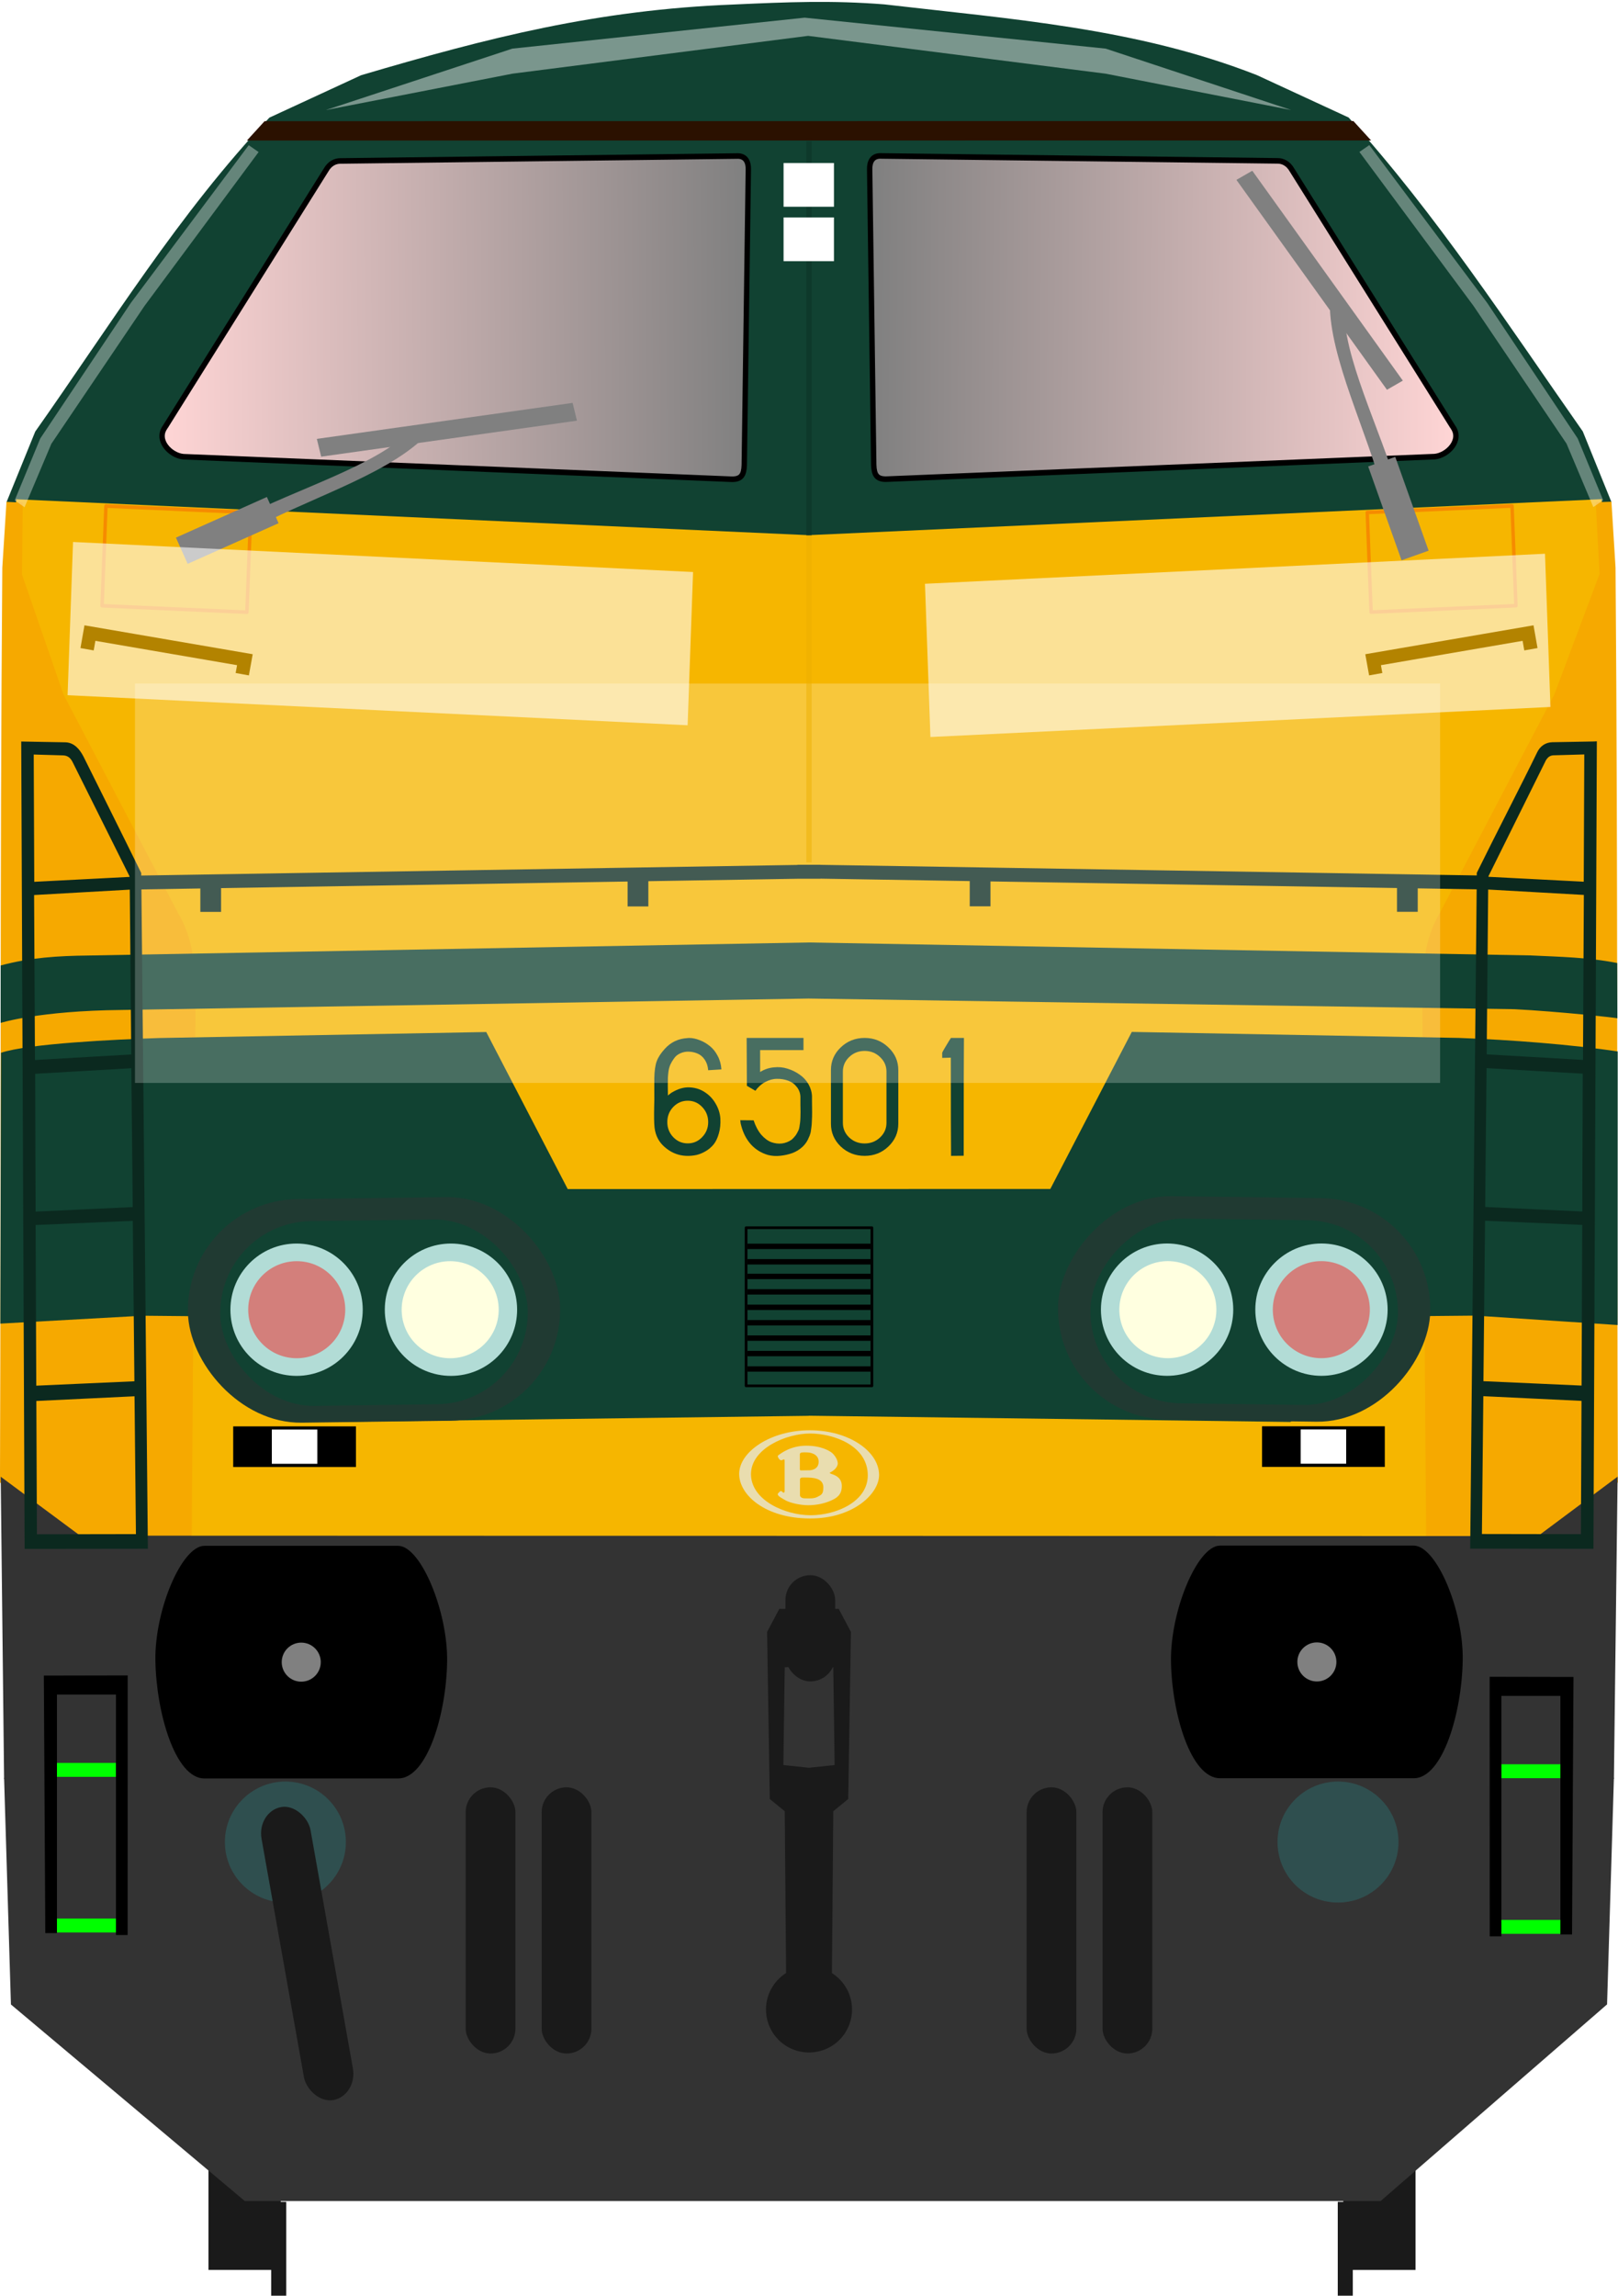 <?xml version="1.0" encoding="utf-8" standalone="no"?>
<!DOCTYPE svg PUBLIC "-//W3C//DTD SVG 1.1//EN" "http://www.w3.org/Graphics/SVG/1.1/DTD/svg11.dtd">
<svg version="1.1" xmlns="http://www.w3.org/2000/svg" height="426.86" width="300.9">
<defs>
<linearGradient id="linearGradient4798" y2="316.65" gradientUnits="userSpaceOnUse" y1="317.29" x2="169.78" x1="61.277"><stop stop-color="#ffd5d5" offset="0"/><stop stop-color="#808080" offset="1"/></linearGradient>
<filter id="filter1899" style="color-interpolation-filters:sRGB" height="2.511" width="1.262" y="-.755" x="-.131"><feGaussianBlur stdDeviation="14.164"/></filter>
<filter id="filter2229" style="color-interpolation-filters:sRGB" height="3.512" width="1.292" y="-1.256" x="-.146"><feGaussianBlur stdDeviation="6.712"/></filter>
<filter id="filter2536" style="color-interpolation-filters:sRGB" height="1.105" width="1.148" y="-.052" x="-.074"><feGaussianBlur stdDeviation="1.322"/></filter>
<filter id="filter2536-6" style="color-interpolation-filters:sRGB" height="1.105" width="1.148" y="-.052" x="-.074"><feGaussianBlur stdDeviation="1.322"/></filter>
<filter id="filter2422" style="color-interpolation-filters:sRGB" height="2.95" width="2.732" y="-.975" x="-.866"><feGaussianBlur stdDeviation="30.72"/></filter>
<filter id="filter2514" style="color-interpolation-filters:sRGB" height="2.95" width="2.732" y="-.975" x="-.866"><feGaussianBlur stdDeviation="30.72"/></filter>
</defs>
<g transform="translate(-31.17,-245.46)">
<g fill="#1a1a1a">
<g transform="translate(-1.67,4.427)">
<rect y="627.74" width="13.436" x="71.611" height="35.357"/>
<rect y="650.45" width="2.796" x="83.278" height="17.456"/>
</g>
<rect transform="scale(-1,1)" height="35.357" width="13.436" y="632.17" x="-294.42"/>
<rect transform="scale(-1,1)" height="17.456" width="2.796" y="654.88" x="-282.75"/>
</g>
<g transform="matrix(1,0,0,1.037,0,-24.503)">
<path transform="matrix(1 0 0 .964 30.746 260.29)" d="m1.185 330.74 1.272 42.139 43.496 36.562h142.17-69.048 138.1l42.116-36.581 1.272-42.139z" fill="#333"/>
<path d="m167.6 261.14c-25.341 0.947-45.459 5.903-69.27 12.677l-17.06 7.606c-16.734 17.024-29.558 37.178-43.547 56.29l-5.348 12.677 149.25 9.646s99.414-7.488 149.23-9.665l-5.33-12.678c-13.977-19.248-27.207-38.863-43.55-56.29l-17.06-7.605c-22.321-8.448-45.702-10.039-69.27-12.68-9.78-0.75-18.024-0.418-28.045 0.021z" fill="#114232"/>
<path fill="#f6b600" transform="matrix(1 0 0 .964 30.746 260.29)" d="m298.31 92.887-147.39 6.691v0.014l-147.49-6.686-0.258 13.855c5.23 62.867 14.582 127.05 31.948 180.19l115.63-0.637 117.14 0.617c4.225-65.577 20.891-119.47 30.674-180.2z"/>
<path fill="#f6a900" transform="translate(30.741,260.29)" d="m1.635 90.024-0.777 11.816c-0.465 57.02-0.212 105.71-0.434 164.02l16.882 12.114 18.771-0.202 0.706-97.335c0.118-6.923-0.415-12.084-3.242-16.68l-21.298-39.18-7.717-21.501 0.131-12.914z"/>
<path d="m330.85 350.29 0.763 11.828c0.465 57.02 0.212 105.72 0.434 164.03l-16.882 12.114-18.771-0.202-0.706-97.342c-0.118-6.923 0.415-12.084 3.242-16.68l21.298-39.18 8.409-21.61-0.71-12.872z" fill="#f6a900"/>
<path d="m241.65 445.36-15.152 28.158-89.748 0.019-15.152-28.158-60.797 1.073c-8.037 0.247-24.403 0.997-29.443 2.649l-0.124 48.562 26.473-1.417 9.82 0.09 24.58 18.977 89.438-1.119 0.033-0.019 89.564 1.117 24.578-18.975 9.82-0.09 26.461 1.688 0.016-49.053c-8.541-1.241-19.877-2.089-29.571-2.429z" fill="#114232"/>
<path d="m181.59 429.32-134.12 2.341c-5.446 0.061-10.731 0.362-16.177 1.786l-0.005 10.297s7.099-2.179 22.504-2.32l127.76-2.049 131.27 1.91c7.913 0.387 19.235 1.555 19.134 1.635l-0.026-9.913c-5.449-1.038-10.712-1.111-16.161-1.365z" fill="#114232"/>
</g>
<g stroke="#113d32" transform="matrix(1,0,0,1.037,0,-24.503)">
<rect stroke-linejoin="round" transform="matrix(.999 .043 -.04 .999 0 0)" height="17.892" width="26.957" stroke="#f68b00" y="348.63" x="64.881" stroke-width=".64" fill="#f6b600"/>
</g>
<g transform="matrix(1,0,0,1.037,0,-24.503)">
<path stroke="#000" stroke-width="1" d="m61.872 336.92 29.926-46.088c0.683-1.173 1.704-1.643 2.652-1.641l73.994-0.884c1.413 0.046 1.919 1.087 1.894 2.399l-0.758 53.033c-0.07 1.776-0.578 2.527-2.273 2.525l-102.03-4.041c-2.44-0.21-5.169-2.97-3.398-5.31z" fill="url(#linearGradient4798)"/>
<path d="m49.631 22.58-3.293 3.606 209.07-0.02-3.295-3.606z" transform="matrix(1 0 0 .964 30.746 260.29)" fill="#2b1100"/>
<g transform="matrix(.462 .863 .895 -.446 27.408 605.69)" fill="#808080">
<path d="m224.6 97.441c0 11.775 2.917 26.91 0 35.326-0.211 0.907 2.095 2.326 2.391 1.443 2.933-9.851-0.004-24.939 0.438-36.77z" transform="translate(-433.44,64.565)"/>
<rect transform="rotate(-3.254)" ry="0" height="18.386" width="5.303" y="137.51" x="-219.26"/>
<rect transform="matrix(-.331 -.944 .972 -.235 0 0)" height="3.381" width="47.673" y="-264.5" x="-173.78"/>
</g>
</g>
<g transform="matrix(.784 0 0 .814 138.44 90.787)">
<rect y="515.84" x="-81.507" height="9.281" width="29.12"/>
<rect height="7.829" width="10.796" y="516.56" x="-72.345" fill="#fff"/>
</g>
<path fill="#333" transform="translate(30.746,245.44)" d="m301.25 274.59-14.82 11.05-271.1-0.08-14.773-10.96 0.627 56.19 299.38-0.02z"/>
<path d="m181.59 544.61v0.002h-5.492l-2.273 4.293 0.504 31.062 2.779 2.273 0.25 30.095a8 8 0 0 0 -3.736 6.764 8 8 0 0 0 8 8 8 8 0 0 0 8 -8 8 8 0 0 0 -3.736 -6.758l0.25-30.103 2.777-2.273 0.506-31.062-2.273-4.293h-5.555zm0.049 10.61 4.496 0.25 0.252 18.182-4.776 0.504-4.758-0.502 0.254-18.182 4.531-0.252z" fill="#1a1a1a"/>
<circle cy="587.97" cx="84.241" r="11.25" fill="#2f4f4f"/>
<g transform="translate(2.034)" fill="#1a1a1a">
<rect ry="4.625" height="49.502" width="9.25" y="577.79" x="115.74"/>
<rect ry="4.625" height="49.502" width="9.25" y="577.79" x="129.87"/>
<rect ry="4.625" height="49.502" width="9.25" y="577.79" x="220.06"/>
<rect ry="4.625" height="49.502" width="9.25" y="577.79" x="234.18"/>
<rect ry="5.17" transform="rotate(-10.084)" height="55.336" width="9.25" y="586.74" x="-26.267"/>
</g>
<rect ry="4.625" height="19.751" width="9.25" y="538.35" x="177.24" fill="#1a1a1a"/>
<circle cy="587.97" cx="280" r="11.25" fill="#2f4f4f"/>
<g stroke="#000" transform="matrix(1,0,0,1.038,-1.171,-30.248)" fill="none">
<path style="color-rendering:auto;text-decoration-color:#000000;color:#000000;isolation:auto;mix-blend-mode:normal;shape-rendering:auto;solid-color:#000000;block-progression:tb;text-decoration-line:none;image-rendering:auto;white-space:normal;text-indent:0;text-transform:none;text-decoration-style:solid" d="m296.88 138.38-7.771 0.139c-1.038 0.029-1.888 0.589-2.363 1.586-2.732 5.651-8.036 15.887-11.186 22.311l-0.008 0.867-123.07-1.988c-0-0 0-0.006 0-0.006h-3.236c-0 0 0 0.025 0 0.025l-123.05 1.988-0.008-0.867c-3.15-6.423-10.686-21.529-10.686-21.529-0.704-1.352-1.596-2.297-2.863-2.367l-7.765-0.14s0.441 104.64 0.627 149.02l21.92-0.027-1.203-122.51 11.963-0.195v4.361h2.857v-4.408l76.6-1.242v4.635h2.857v-4.682l28.76-0.469c0 0-0 0.006 0 0.006h3.236c0 0-0-0.025 0-0.025l28.775 0.469v4.68h2.857v-4.633l76.6 1.242v4.408h2.857v-4.361l11.963 0.195-1.203 122.51 21.92 0.027c0.186-44.378 0.627-149.02 0.627-149.02zm-1.326 1.395-0.104 24.691-18.723-0.965 0.008-0.705 10.748-21.67c0.551-0.893 1.197-1.191 2.029-1.178zm-289.36 0.019 6.041 0.174c1.041 0.07 1.707 0.608 2.186 1.615l10.592 21.232 0.008 0.705-18.723 0.965zm270.49 25.07 18.791 1.061-0.166 31.658-18.908-1.088zm-251.63 0.019 0.283 31.631-18.908 1.088-0.166-31.658zm251.33 33.168 18.883 1.088-0.084 26.605-19.066-0.885zm-251.04 0.019 0.268 26.809-19.066 0.885-0.084-26.604zm250.76 28.348 19.072 0.816-0.131 30.857-19.25-0.861zm-250.49 0.019 0.309 30.812-19.25 0.861-0.131-30.857zm250.17 32.578 19.254 0.922-0.113 25.746-19.414-0.033zm-249.85 0.019 0.273 26.635-19.414 0.033-0.113-25.746z" transform="matrix(1 0 0 .964 31.917 265.52)" stroke="#0b291f" fill="#0b291f"/>
</g>
</g>
<circle cy="135.13" cx="148.66" r="0" fill="#f6a900"/>
<circle cy="135.28" cx="148.66" r="0" fill="#b2dcd6"/>
<circle cy="134.89" cx="148.66" r="0" fill="#0f0"/>
<g stroke="#113d32" transform="matrix(-1,0,0,1.037,332.07,-269.98)">
<rect stroke-linejoin="round" transform="matrix(.999 .043 -.04 .999 0 0)" height="17.892" width="26.957" stroke="#f68b00" y="348.63" x="64.881" stroke-width=".639" fill="#f6b600"/>
</g>
<g transform="matrix(-1,0,0,1.037,332.07,-269.98)">
<path stroke="#000" stroke-width="1px" d="m61.872 336.92 29.926-46.088c0.683-1.173 1.704-1.643 2.652-1.641l73.994-0.884c1.413 0.046 1.919 1.087 1.894 2.399l-0.758 53.033c-0.07 1.776-0.578 2.527-2.273 2.525l-102.03-4.041c-2.44-0.21-5.169-2.97-3.398-5.31z" fill="url(#linearGradient4798)"/>
<g transform="matrix(.967 .273 .283 -.932 228.15 556.27)" fill="#808080">
<path d="m224.6 97.441c0 11.775 2.917 26.91 0 35.326-0.211 0.907 2.095 2.326 2.391 1.443 2.933-9.851-0.004-24.939 0.438-36.77z" transform="translate(-433.44,64.565)"/>
<rect transform="rotate(-3.254)" ry="0" height="18.386" width="5.303" y="137.51" x="-219.26"/>
<rect transform="matrix(-.331 -.944 .972 -.235 0 0)" height="3.381" width="47.673" y="-264.5" x="-173.78"/>
</g>
</g>
<g transform="matrix(-.784 0 0 .814 193.63 -154.69)">
<rect y="515.84" width="29.12" x="-81.507" height="9.281"/>
<rect height="7.829" width="10.796" y="516.56" x="-72.345" fill="#fff"/>
</g>
<g stroke="#000" transform="translate(-331.94,235.69)">
<rect stroke-linejoin="round" fill-opacity="0" height="29.398" width="23.399" y="-7.406" x="470.69" stroke-width=".5"/>
<g stroke-width="1px" transform="translate(333.48,-226.35)" fill="none">
<path d="m137.45 228h22.909"/>
<path d="m137.45 230.87h22.909"/>
<path d="m137.45 233.74h22.909"/>
<path d="m137.45 236.61h22.909"/>
<path d="m137.45 239.47h22.909"/>
<path d="m137.45 242.34h22.909"/>
<path d="m137.45 245.21h22.909"/>
<path stroke="#000" stroke-width="1px" d="m137.45 222.41h22.909" fill="none"/>
<path stroke="#000" stroke-width="1px" d="m137.45 225.28h22.909" fill="none"/>
</g>
</g>
<g transform="matrix(1.544,0,0,1.331,37.868,-83.841)">
<rect height="1.945" width="7.74" y="309.27" x="-18.28" fill="#0f0"/>
<rect height="1.945" width="7.74" y="331.01" x="-18.123" fill="#0f0"/>
<path d="m-19.245 297.07 0.175 35.976h1.404v-33.324h7.107v33.587h1.405l0.01-36.262z"/>
</g>
<g transform="matrix(-1.544,0,0,1.331,262.91,-83.591)">
<rect height="1.945" width="7.74" y="309.27" x="-18.28" fill="#0f0"/>
<rect height="1.945" width="7.74" y="331.01" x="-18.123" fill="#0f0"/>
<path d="m-19.245 297.07 0.175 35.976h1.404v-33.324h7.107v33.587h1.405l0.01-36.262z"/>
</g>
<g fill="#fff" transform="matrix(1 0 0 1.16 -3.197 -8.012)">
<rect fill-opacity=".59" transform="matrix(1.365 .057 -.016 .388 -26.31 53.112)" height="63.308" filter="url(#filter2422)" width="84.474" y="100.01" x="32.739"/>
<rect fill-opacity=".588" transform="matrix(-1.365 .057 .016 .388 333.61 54.996)" height="63.308" filter="url(#filter2514)" width="84.474" y="100.01" x="32.739"/>
</g>
<g stroke="#b38300" stroke-width="2.5" transform="translate(0.413,2.2711e-6)" fill="none">
<path d="m15.782 120.72 0.53-3.005 28.816 4.95-0.486 2.696"/>
<path d="m284.29 120.72-0.53-3.005-28.816 4.95 0.486 2.696" fill="none"/>
</g>
<g transform="translate(0 1.129)">
<rect ry="20.79" transform="matrix(1 -.013 .018 1 0 0)" height="41.58" width="69.221" y="222.49" x="30.568" fill="#203a32"/>
<rect ry="17.177" transform="matrix(1 -.013 .018 1 0 0)" height="34.355" width="57.193" y="226.62" x="36.572" fill="#114232"/>
<g transform="matrix(.896 0 0 .896 -24.382 -199.33)">
<circle cy="493" cx="88.768" r="13.732" fill="#b2dcd6"/>
<circle cy="493" cx="120.81" r="13.732" fill="#b2dcd6"/>
<circle cy="493" cx="120.65" r="10.07" fill="#ffffe0"/>
<circle fill-opacity=".424" cy="493" cx="88.8" r="10.07" fill="#f00"/>
</g>
<rect ry="20.79" transform="matrix(-1 -.013 -.018 1 0 0)" height="41.579" width="69.22" y="218.4" x="-270.29" fill="#203a32"/>
<rect ry="17.177" transform="matrix(-1 -.013 -.018 1 0 0)" height="34.354" width="57.192" y="222.54" x="-264.29" fill="#114232"/>
<g transform="matrix(-.896 0 0 .896 325.29 -199.34)">
<circle cy="493" cx="88.768" r="13.732" fill="#b2dcd6"/>
<circle cy="493" cx="120.81" r="13.732" fill="#b2dcd6"/>
<circle cy="493" cx="120.65" r="10.07" fill="#ffffe0"/>
<circle fill-opacity=".422" cy="493" cx="88.8" r="10.07" fill="#f00"/>
</g>
</g>
<path d="m150.45 99.591v-73.361" stroke-opacity=".512" stroke="#0d3125" stroke-width="1px" fill="none"/>
<rect height="8.132" width="9.37" y="40.431" x="145.72" fill="#fff"/>
<rect height="8.132" width="9.37" y="30.312" x="145.72" fill="#fff"/>
<g transform="matrix(.151 0 0 .151 139.31 266.01)">
<path d="m74.809-0.458c-48.164 0-87.032 26.386-87.032 53.748 0 26.258 32.467 54.74 87.032 54.9 52.801 0.32 85.291-30.082 85.291-53.62-0.16-29.282-37.61-55.028-85.291-55.028" fill="#e9ddaf"/>
<path d="m75.129 3.543c-29.283 0-72.647 18.385-72.823 49.923 0 32.322 42.1 50.723 73.463 50.723s70.39-16.641 70.39-49.123c0.016-36.803-42.388-51.524-71.031-51.524" fill="#f6b600"/>
<path d="m35.926 33.289c-0.96-1.6-0.96-2.384 1.28-3.824 2.08-1.44 14.081-10.897 33.107-10.897 19.042 0 28.659 6.561 31.379 8.481 2.72 2.08 7.521 8.161 7.521 13.441-0.176 5.44-6.561 9.617-8.177 10.401-1.6 0.8-2.88 1.28 0.176 2.384 3.2 1.12 12.961 3.68 12.961 14.897 0 11.025-6.241 14.881-13.921 18.241-7.825 3.36-17.442 5.44-27.523 5.44s-22.082-2.88-27.683-5.92c-5.601-3.024-8.321-4.96-8.961-5.904-0.64-0.976-1.44-1.616-0.16-3.04 1.28-1.28 1.28-1.28 2.08-2.08 0.8-0.64 1.28-0.8 2.08-0.16 0.96 0.64 1.92 1.6 1.92 1.6s1.76 0.32 1.76-1.6v-38.099s0-1.6-1.456-1.104c-1.28 0.48-2.72 1.6-4.16 0.48-1.424-1.12-1.424-1.28-2.224-2.736" fill="#e9ddaf"/>
<path d="m62.488 29.144v18.561s-0.336 1.28 1.92 1.28c1.6 0 10.081-0.16 10.081-0.16s11.201 0 11.201-10.561c0-10.721-12.977-11.361-12.977-11.361s-4-0.336-7.521 0c-2.88 0.32-2.704 2.24-2.704 2.24" fill="#f6b600"/>
<path d="m62.648 60.347v19.201s0 3.84 6.081 3.84c5.92 0 10.721 0.64 15.681-1.92 4.8-2.56 7.025-3.36 7.025-11.681 0-8.161-6.721-11.841-18.882-12.001-3.36-0.16-5.92 0-7.361 0-2.704 0.16-2.544 2.56-2.544 2.56" fill="#f6b600"/>
</g>
<path d="m38.01 287.43c-4.223 0.018-9.264 11.975-9.113 21.325 0.156 9.671 3.681 21.932 9.113 21.932h36.029c5.432 0 8.957-12.032 9.113-21.704 0.151-9.351-4.891-21.537-9.113-21.555z"/>
<circle cy="309.06" cx="56.022" r="3.63" fill="#808080"/>
<path d="m262.91 287.39c4.222 0.018 9.264 11.975 9.113 21.325-0.156 9.671-3.681 21.932-9.113 21.932h-36.028c-5.432 0-8.956-12.032-9.113-21.703-0.151-9.35 4.89-21.536 9.113-21.554z"/>
<circle transform="scale(-1,1)" cy="309.02" cx="-244.9" r="3.63" fill="#808080"/>
<g transform="translate(-0 -0)" fill="#114232">
<path d="m128.12 193q-0.132 0-0.286 0.022-2.571 0.154-4.241 2.043-1.077 1.187-1.472 2.285-0.396 1.099-0.439 3.12 0 0.308 0 2.263 0.022 1.934-0.022 2.9-0.066 2.812 0.066 4.043 0.154 1.208 0.659 2.109 0.703 1.274 2.197 2.219 1.516 0.923 3.318 0.923 0.835 0 1.648-0.176 0.835-0.198 1.692-0.703t1.472-1.252q0.615-0.769 0.967-2.022 0.374-1.252 0.286-2.834-0.11-1.45-0.901-2.769-0.769-1.318-2.022-2.109-1.23-0.813-2.834-0.879-1.582-0.066-3.318 0.989-0.11 0.088-0.242 0.176-0.11 0.088-0.176 0.132-0.044 0.044-0.132 0.11-0.11 0.11-0.132 0.11-0.022-0.022 0-0.154 0-0.11 0-0.176 0-0.527-0.022-1.538 0-1.011 0.022-1.472 0.022-0.461 0.11-1.165 0.11-0.703 0.352-1.252 0.264-0.571 0.681-1.143 0.417-0.615 1.165-0.945 0.769-0.352 1.604-0.308 0.835 0.022 1.604 0.352 0.791 0.33 1.34 1.143 0.549 0.813 0.637 1.956 0.769-0.044 2.461-0.154-0.088-1.384-0.703-2.527-0.593-1.143-1.494-1.846-0.879-0.703-1.89-1.077-0.989-0.396-1.956-0.396zm-2.922 12.832q1.121-1.165 2.703-1.165t2.681 1.165q1.121 1.165 1.121 2.812 0 1.626-1.121 2.791-1.099 1.165-2.681 1.165-1.582 0-2.703-1.165-1.099-1.165-1.099-2.791 0-1.648 1.099-2.812z"/>
<path d="m142.81 214.75q-1.824-0.527-3.12-1.912-1.274-1.406-1.824-3.45-0.066-0.264-0.132-0.527-0.044-0.286-0.044-0.417l-0.022-0.154q1.274 0.022 2.483 0.022 0.527 1.604 1.406 2.659 0.901 1.033 1.89 1.406 0.989 0.352 1.978 0.242 0.989-0.132 1.824-0.725 0.308-0.286 0.527-0.549 0.242-0.264 0.417-0.593t0.286-0.549q0.132-0.242 0.198-0.703 0.088-0.483 0.11-0.747 0.044-0.286 0.066-0.945 0.022-0.681 0.022-1.055 0-0.396-0.022-1.318 0-0.945 0-1.516-0.044-1.033-0.681-1.824-0.637-0.813-1.626-1.165-0.967-0.352-2.065-0.33-1.077 0-2.175 0.593-1.077 0.571-1.824 1.626-0.791-0.461-1.582-0.923l-0.044-8.899h10.569v2.263h-8.064v4.065q1.165-0.725 2.527-0.857 1.362-0.154 2.571 0.242 1.23 0.374 2.241 1.099 1.033 0.703 1.648 1.78 0.615 1.077 0.659 2.263 0 0.22 0 1.011 0.022 0.769 0.022 1.934 0 0.901-0.044 1.626-0.022 0.725-0.088 1.165-0.044 0.439-0.11 0.813-0.066 0.352-0.132 0.505-0.044 0.154-0.11 0.33-0.066 0.154-0.088 0.176-0.374 1.033-1.208 1.824-0.835 0.769-1.89 1.165-1.033 0.374-2.241 0.505-1.208 0.132-2.307-0.154z"/>
<path d="m165.21 194.75q-1.824-1.758-4.417-1.758t-4.439 1.758q-1.824 1.736-1.824 4.219v9.976q0 2.483 1.824 4.241 1.846 1.736 4.439 1.736t4.417-1.736q1.846-1.758 1.846-4.241v-9.976q0-2.483-1.846-4.219zm-7.295 1.802q1.187-1.143 2.878-1.143t2.878 1.143q1.187 1.121 1.187 2.703v9.514q0 1.604-1.187 2.725t-2.878 1.121-2.878-1.121q-1.165-1.121-1.165-2.725v-9.514q0-1.582 1.165-2.703z"/>
<path d="m176.87 214.92q-0.044-3.911-0.044-18.259l-1.604 0.044v-0.967q0.044-0.132 0.439-0.813 0.417-0.681 0.791-1.318l0.396-0.615h2.417q-0.044 4.175-0.044 21.907l-2.351 0.022z"/>
</g>
<g fill="#fff">
<g fill-opacity=".352" transform="matrix(1 0 0 1 .34 0)">
<path d="m50.408-4.628h2.238l-1.153 35.612 0.355 30.927 2.62 12.539h-2.239l-2.64-12.165-0.505-30.329z" transform="rotate(34.706,-2.44,3.994)" filter="url(#filter2536)"/>
<path d="m50.408-4.628h2.238l-1.153 35.612 0.355 30.927 2.62 12.539h-2.239l-2.64-12.165-0.505-30.329z" transform="matrix(-.822 .569 .569 .822 298.38 2.1)" filter="url(#filter2536-6)"/>
</g>
<path d="m60.907 27.334 54.356-5.755 55.98 5.755 34.53 11.425-34.53-6.764-55.34-7.035-54.996 7.035-34.692 6.764z" fill-opacity=".445" transform="matrix(1 0 0 1 34.377 -18.293)" filter="url(#filter2229)"/>
<rect fill-opacity=".234" transform="matrix(.935 0 0 1.65 9.461 -67.124)" height="45.006" filter="url(#filter1899)" width="259.59" y="117.71" x="16.726"/>
</g>
<path d="m150.45 99.591v60.759" stroke-opacity=".48" stroke="#ebae00" stroke-width="1px" fill="none"/>
</svg>
